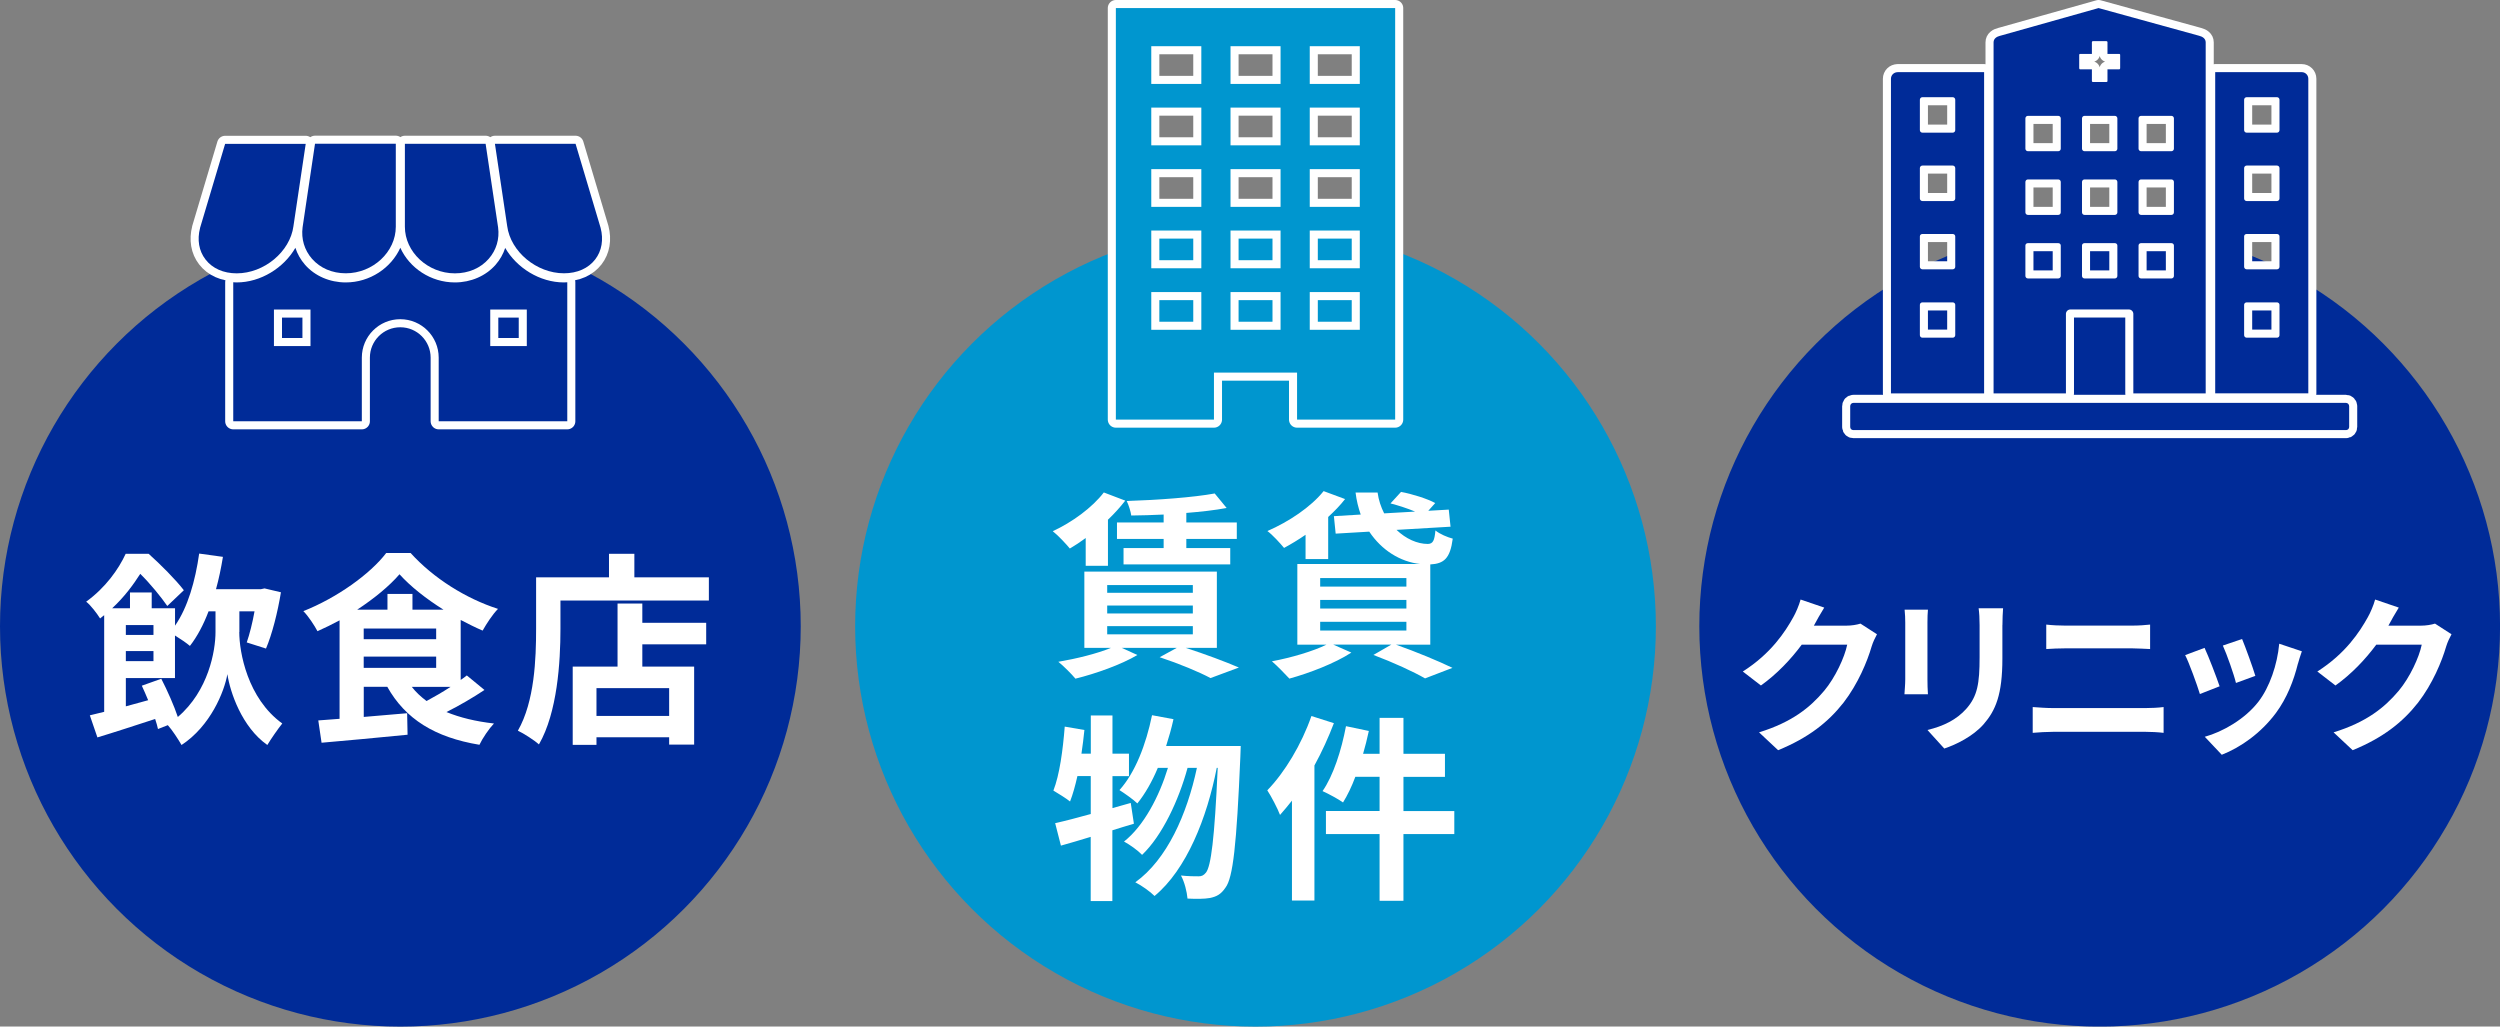 <?xml version="1.0" encoding="UTF-8"?>
<svg id="_レイヤー_2" data-name="レイヤー 2" xmlns="http://www.w3.org/2000/svg" viewBox="0 0 465.07 190.97">
  <rect x="0" y="0" width="465.07" height="190.97" fill="#808080" stroke="none"/>
  <defs>
    <style>
      .cls-1 {
        fill: #fff;
      }

      .cls-2 {
        fill: none;
        stroke: #fff;
        stroke-linecap: round;
        stroke-linejoin: round;
        stroke-width: 3px;
      }

      .cls-3 {
        fill: #0096cf;
      }

      .cls-4 {
        fill-rule: evenodd;
      }

      .cls-4, .cls-5 {
        fill: #002b98;
      }
    </style>
  </defs>
  <g id="_デザイン" data-name="デザイン">
    <g>
      <circle class="cls-5" cx="74.48" cy="116.5" r="74.48"/>
      <g>
        <path class="cls-1" d="M44.51,117.57c0,3.73,1.52,12.34,8,17.02-.8.99-2.09,2.86-2.78,4-4.76-3.35-6.93-9.86-7.43-13.18-.57,3.28-3.16,9.67-8.53,13.18-.57-.99-1.75-2.82-2.55-3.69l-1.83.72c-.11-.53-.3-1.18-.53-1.87-3.77,1.22-7.58,2.48-10.74,3.43l-1.41-4.11c.8-.19,1.68-.42,2.67-.65v-17.98c-.27.19-.5.42-.76.61-.57-.91-1.75-2.48-2.59-3.12,3.58-2.59,6.02-6.02,7.35-8.91h4.27c2.21,1.98,5.03,4.8,6.55,6.78l-3.08,2.93c-1.1-1.6-3.16-4.15-5.03-5.98-1.26,1.98-2.93,4.27-5.22,6.4h3.31v-2.93h4.04v2.93h4.34v3.24c2.36-3.39,3.77-8.3,4.49-13.41l4.42.61c-.34,2.09-.76,4.11-1.29,6.02h8.34l.69-.15,3.05.72c-.61,3.73-1.64,7.81-2.78,10.47l-3.58-1.14c.53-1.52,1.07-3.66,1.45-5.79h-2.82v3.85ZM30,126.26c1.14,2.21,2.4,5.07,3.08,7.12,5.71-4.88,7.01-12.3,7.01-15.81v-3.85h-1.29c-.95,2.51-2.13,4.72-3.47,6.44-.57-.5-1.79-1.33-2.78-1.94v7.92h-9.14v5.26c1.33-.38,2.74-.76,4.15-1.14-.38-.95-.8-1.87-1.18-2.7l3.62-1.29ZM23.41,116.28v1.83h5.14v-1.83h-5.14ZM23.41,121.12v1.87h5.14v-1.87h-5.14Z"/>
        <path class="cls-1" d="M90.13,128.35c-2.17,1.45-4.72,2.93-7.08,4.11,2.51,1.03,5.45,1.75,8.84,2.13-.91.95-2.13,2.74-2.7,3.96-8.3-1.37-13.79-4.8-17.14-10.78h-4.38v5.6l8.07-.69.08,4c-5.64.57-11.62,1.1-16,1.49l-.61-4.15c1.18-.08,2.51-.19,3.96-.3v-18.32c-1.33.72-2.74,1.41-4.11,2.02-.57-1.07-1.71-2.82-2.63-3.73,6.25-2.48,12.42-6.89,15.42-10.82h4.53c4.27,4.72,10.32,8.49,16.26,10.4-1.07,1.1-2.09,2.7-2.86,4.04-1.33-.57-2.7-1.26-4.08-1.98v11.16c.42-.27.8-.57,1.14-.84l3.28,2.7ZM82.51,113.42c-3.24-2.02-6.21-4.38-8.19-6.59-1.87,2.17-4.68,4.49-7.88,6.59h5.64v-2.93h4.65v2.93h5.79ZM67.66,118.91h13.48v-1.98h-13.48v1.98ZM67.66,124.24h13.48v-2.09h-13.48v2.09ZM76.61,127.78c.76.99,1.68,1.83,2.74,2.63,1.41-.76,3.01-1.68,4.46-2.63h-7.2Z"/>
        <path class="cls-1" d="M131.87,107.41v4.3h-27.61v5.29c0,6.13-.57,15.54-4,21.48-.84-.76-2.86-2.06-3.92-2.55,3.12-5.45,3.39-13.44,3.39-18.93v-9.6h13.56v-4.38h4.72v4.38h13.86ZM119.49,115.86h11.88v4h-11.88v4.15h9.64v14.51h-4.65v-1.37h-13.52v1.41h-4.42v-14.55h8.34v-11.73h4.61v3.58ZM124.48,128.01h-13.52v5.18h13.52v-5.18Z"/>
      </g>
      <circle class="cls-5" cx="390.6" cy="116.5" r="74.48"/>
      <g>
        <path class="cls-1" d="M337.52,116.23c-.03.06-.06.09-.09.16h6.05c.93,0,1.93-.16,2.62-.38l3.07,1.98c-.33.6-.75,1.47-.99,2.26-.81,2.79-2.53,6.96-5.24,10.47-2.86,3.64-6.5,6.52-12.16,8.84l-3.55-3.32c6.17-1.91,9.51-4.64,12.13-7.75,2.05-2.45,3.79-6.21,4.27-8.56h-8.46c-2.02,2.73-4.64,5.49-7.59,7.59l-3.37-2.6c5.27-3.35,7.89-7.4,9.39-10.1.45-.78,1.08-2.23,1.36-3.29l4.4,1.5c-.69,1.1-1.48,2.51-1.84,3.2Z"/>
        <path class="cls-1" d="M358.56,115.82v10.6c0,.78.03,2.01.09,2.73h-4.37c.03-.6.15-1.82.15-2.76v-10.57c0-.6-.03-1.69-.12-2.41h4.34c-.06.72-.09,1.41-.09,2.41ZM372.5,116.29v6.21c0,6.74-1.26,9.66-3.49,12.23-1.99,2.26-5.12,3.79-7.32,4.52l-3.13-3.45c2.98-.72,5.42-1.91,7.23-3.95,2.08-2.35,2.47-4.7,2.47-9.6v-5.96c0-1.25-.06-2.26-.18-3.14h4.55c-.06.88-.12,1.88-.12,3.14Z"/>
        <path class="cls-1" d="M381.9,131.72h17.28c1.02,0,2.29-.06,3.31-.19v4.8c-1.05-.13-2.41-.19-3.31-.19h-17.28c-1.17,0-2.65.09-3.76.19v-4.8c1.17.09,2.59.19,3.76.19ZM384.18,116.38h12.46c1.2,0,2.5-.09,3.34-.19v4.55c-.87-.03-2.29-.13-3.34-.13h-12.43c-1.14,0-2.53.06-3.55.13v-4.55c1.08.13,2.5.19,3.52.19Z"/>
        <path class="cls-1" d="M412.91,127.67l-3.67,1.44c-.51-1.69-2.02-5.86-2.74-7.24l3.61-1.35c.75,1.6,2.2,5.39,2.8,7.15ZM427.48,123.44c-.78,3.17-2.05,6.43-4.09,9.19-2.8,3.76-6.56,6.4-10.08,7.78l-3.16-3.35c3.31-.91,7.5-3.29,10-6.55,2.05-2.67,3.49-6.84,3.85-10.76l4.21,1.41c-.36,1-.54,1.66-.72,2.29ZM419.56,125.73l-3.61,1.32c-.36-1.54-1.69-5.33-2.44-6.96l3.58-1.22c.57,1.35,2.05,5.42,2.47,6.87Z"/>
        <path class="cls-1" d="M444.4,116.23c-.03.06-.06.09-.09.16h6.05c.93,0,1.93-.16,2.62-.38l3.07,1.98c-.33.6-.75,1.47-.99,2.26-.81,2.79-2.53,6.96-5.24,10.47-2.86,3.64-6.5,6.52-12.16,8.84l-3.55-3.32c6.17-1.91,9.51-4.64,12.13-7.75,2.05-2.45,3.79-6.21,4.27-8.56h-8.46c-2.02,2.73-4.64,5.49-7.59,7.59l-3.37-2.6c5.27-3.35,7.89-7.4,9.39-10.1.45-.78,1.08-2.23,1.36-3.29l4.4,1.5c-.69,1.1-1.48,2.51-1.84,3.2Z"/>
      </g>
      <circle class="cls-3" cx="233.56" cy="116.5" r="74.48"/>
      <g>
        <path class="cls-1" d="M201.98,100.08c-1,.74-2,1.4-2.96,1.96-.7-.85-2.22-2.48-3.18-3.22,3.58-1.66,7.32-4.36,9.5-7.21l3.99,1.52c-.92,1.18-2,2.4-3.22,3.55v8.57h-4.14v-5.17ZM220.57,120.52c3.58,1.15,7.5,2.62,9.9,3.66l-5.28,1.96c-2.07-1.11-5.77-2.66-9.46-3.88l3.18-1.74h-10.24l2.92,1.33c-3.07,1.81-7.76,3.47-11.53,4.4-.7-.85-2.25-2.4-3.18-3.14,3.44-.59,7.21-1.52,9.79-2.59h-4.95v-14.19h24.65v14.19h-5.8ZM205.97,110.28h15.93v-1.44h-15.93v1.44ZM205.97,114.12h15.93v-1.48h-15.93v1.48ZM205.97,118h15.93v-1.52h-15.93v1.52ZM216.47,95.72c-2.07.11-4.1.15-6.02.18-.11-.74-.48-1.96-.85-2.7,5.73-.18,12.42-.67,16.37-1.4l2.22,2.7c-2.18.41-4.77.7-7.5.92v1.77h9.39v3.07h-9.39v1.7h8.17v3.03h-19.85v-3.03h7.46v-1.7h-8.68v-3.07h8.68v-1.48Z"/>
        <path class="cls-1" d="M242.86,99.49c-1.33.92-2.7,1.74-3.99,2.44-.7-.85-2.18-2.48-3.1-3.14,3.99-1.74,8.09-4.47,10.46-7.43l3.99,1.48c-.89,1.15-1.96,2.25-3.14,3.33v7.83h-4.21v-4.51ZM259.67,119.92c3.77,1.33,8.02,3.1,10.53,4.32l-5.1,1.96c-2.11-1.22-5.88-2.96-9.61-4.36l3.33-1.92h-10.79l3.36,1.48c-3.07,2-7.8,3.81-11.53,4.84-.78-.85-2.33-2.44-3.25-3.22,3.58-.67,7.61-1.85,10.16-3.1h-5.43v-15h22.84c-3.73-.41-7.17-2.59-9.46-6.02l-6.25.37-.33-3.25,4.99-.3c-.44-1.26-.78-2.62-.96-4.1h4.1c.18,1.4.63,2.7,1.22,3.88l5.76-.33c-1.4-.59-3.14-1.15-4.58-1.52l1.96-2.14c2.03.37,4.88,1.26,6.36,2.07l-1.29,1.44,3.81-.22.33,3.18-10.05.59c1.74,1.66,3.84,2.62,5.84,2.62.96-.04,1.22-.63,1.4-2.51.81.67,2.22,1.26,3.22,1.52-.48,3.7-1.63,4.66-4.18,4.8v14.93h-6.39ZM245.59,109.13h16.04v-1.59h-16.04v1.59ZM245.59,113.2h16.04v-1.59h-16.04v1.59ZM245.59,117.3h16.04v-1.63h-16.04v1.63Z"/>
        <path class="cls-1" d="M210.92,153.24c-1.33.37-2.62.81-3.99,1.22v13.16h-4.03v-11.94c-2,.59-3.84,1.18-5.54,1.63l-1.07-4.18c1.85-.41,4.1-1,6.62-1.7v-7.06h-2.48c-.41,1.81-.85,3.4-1.37,4.73-.67-.55-2.29-1.55-3.1-2.03,1.15-2.92,1.77-7.54,2.11-11.9l3.66.63c-.15,1.48-.33,2.92-.55,4.4h1.74v-7.1h4.03v7.1h3.07v4.18h-3.07v5.95l3.4-.96.59,3.88ZM230.81,138.78s-.04,1.48-.07,2c-.7,16.48-1.37,22.51-2.77,24.35-.85,1.26-1.66,1.66-2.88,1.92-1.04.19-2.59.19-4.18.11-.11-1.26-.55-3.07-1.22-4.29,1.37.15,2.59.15,3.29.15.55,0,.92-.15,1.37-.7.92-1.18,1.59-6.21,2.18-19.48h-.18c-1.81,9.31-5.62,18.92-11.57,23.84-.85-.85-2.37-1.92-3.58-2.55,5.91-4.25,9.61-12.64,11.46-21.29h-1.74c-1.63,6.02-4.73,12.64-8.46,16.19-.81-.85-2.22-1.85-3.36-2.48,3.66-2.88,6.54-8.35,8.17-13.71h-1.88c-1.07,2.55-2.37,4.84-3.81,6.62-.7-.7-2.44-1.92-3.33-2.48,2.92-3.22,4.95-8.5,6.06-13.93l3.99.74c-.37,1.7-.85,3.36-1.37,4.99h13.9Z"/>
        <path class="cls-1" d="M248.14,134.53c-1,2.62-2.22,5.32-3.62,7.87v25.13h-4.18v-18.59c-.74.92-1.48,1.85-2.22,2.66-.41-1.11-1.63-3.47-2.37-4.58,3.25-3.33,6.39-8.57,8.21-13.82l4.18,1.33ZM270.54,155.16h-9.46v12.42h-4.44v-12.42h-9.98v-4.29h9.98v-6.36h-4.51c-.67,1.81-1.48,3.47-2.29,4.77-.81-.59-2.73-1.63-3.81-2.11,2-2.88,3.51-7.58,4.36-12.08l4.25.89c-.3,1.44-.67,2.85-1.07,4.25h3.07v-6.69h4.44v6.69h7.72v4.29h-7.72v6.36h9.46v4.29Z"/>
      </g>
      <g>
        <g>
          <path d="M37.22,42.41c-.57,2.19-.22,4.27,1.01,5.86,1.28,1.66,3.34,2.58,5.8,2.58,5.1,0,9.93-4.02,10.56-8.78,0,0,0,0,0-.01l2.28-15.3h-14.99l-4.67,15.66Z"/>
          <path d="M56.78,38.99l-.49,3.3c-.28,2.16.34,4.23,1.74,5.84,1.53,1.75,3.77,2.71,6.3,2.71,5.04,0,9.3-3.97,9.3-8.67v-15.43h-15.03l-1.82,12.24Z"/>
          <path d="M90.35,26.75h-15.03v15.43c0,4.7,4.26,8.67,9.3,8.67,2.53,0,4.77-.96,6.3-2.71,1.41-1.61,2.03-3.68,1.74-5.84l-2.32-15.54Z"/>
          <path d="M107.06,26.75h-14.99l2.28,15.3c.63,4.77,5.47,8.79,10.57,8.79,2.46,0,4.52-.92,5.8-2.58,1.23-1.59,1.58-3.68,1.01-5.87l-4.66-15.64Z"/>
          <path d="M93.99,46.1c-.37,1.14-.97,2.21-1.79,3.15-1.83,2.09-4.6,3.29-7.58,3.29-4.5,0-8.47-2.71-10.15-6.45-1.68,3.74-5.65,6.45-10.15,6.45-2.98,0-5.75-1.2-7.58-3.29-.82-.94-1.42-2.01-1.79-3.15-2.14,3.73-6.45,6.44-10.93,6.44-.21,0-.42-.02-.63-.03v25.86h23.92v-11.84c0-3.95,3.2-7.15,7.15-7.15s7.15,3.2,7.15,7.15v11.84h23.92v-25.86c-.21.01-.41.03-.63.03-4.48,0-8.79-2.71-10.93-6.44ZM57.76,64.38h-6.8v-6.8h6.8v6.8ZM98,64.38h-6.8v-6.8h6.8v6.8Z"/>
        </g>
        <g>
          <path class="cls-2" d="M37.22,42.41c-.57,2.19-.22,4.27,1.01,5.86,1.28,1.66,3.34,2.58,5.8,2.58,5.1,0,9.93-4.02,10.56-8.78,0,0,0,0,0-.01l2.28-15.3h-14.99l-4.67,15.66Z"/>
          <path class="cls-2" d="M56.78,38.99l-.49,3.3c-.28,2.16.34,4.23,1.74,5.84,1.53,1.75,3.77,2.71,6.3,2.71,5.04,0,9.3-3.97,9.3-8.67v-15.43h-15.03l-1.82,12.24Z"/>
          <path class="cls-2" d="M90.35,26.75h-15.03v15.43c0,4.7,4.26,8.67,9.3,8.67,2.53,0,4.77-.96,6.3-2.71,1.41-1.61,2.03-3.68,1.74-5.84l-2.32-15.54Z"/>
          <path class="cls-2" d="M107.06,26.75h-14.99l2.28,15.3c.63,4.77,5.47,8.79,10.57,8.79,2.46,0,4.52-.92,5.8-2.58,1.23-1.59,1.58-3.68,1.01-5.87l-4.66-15.64Z"/>
          <path class="cls-2" d="M93.99,46.1c-.37,1.14-.97,2.21-1.79,3.15-1.83,2.09-4.6,3.29-7.58,3.29-4.5,0-8.47-2.71-10.15-6.45-1.68,3.74-5.65,6.45-10.15,6.45-2.98,0-5.75-1.2-7.58-3.29-.82-.94-1.42-2.01-1.79-3.15-2.14,3.73-6.45,6.44-10.93,6.44-.21,0-.42-.02-.63-.03v25.86h23.92v-11.84c0-3.95,3.2-7.15,7.15-7.15s7.15,3.2,7.15,7.15v11.84h23.92v-25.86c-.21.01-.41.03-.63.03-4.48,0-8.79-2.71-10.93-6.44ZM57.76,64.38h-6.8v-6.8h6.8v6.8ZM98,64.38h-6.8v-6.8h6.8v6.8Z"/>
        </g>
        <g>
          <path class="cls-5" d="M37.22,42.41c-.57,2.19-.22,4.27,1.01,5.86,1.28,1.66,3.34,2.58,5.8,2.58,5.1,0,9.93-4.02,10.56-8.78,0,0,0,0,0-.01l2.28-15.3h-14.99l-4.67,15.66Z"/>
          <path class="cls-5" d="M56.78,38.99l-.49,3.3c-.28,2.16.34,4.23,1.74,5.84,1.53,1.75,3.77,2.71,6.3,2.71,5.04,0,9.3-3.97,9.3-8.67v-15.43h-15.03l-1.82,12.24Z"/>
          <path class="cls-5" d="M90.35,26.75h-15.03v15.43c0,4.7,4.26,8.67,9.3,8.67,2.53,0,4.77-.96,6.3-2.71,1.41-1.61,2.03-3.68,1.74-5.84l-2.32-15.54Z"/>
          <path class="cls-5" d="M107.06,26.75h-14.99l2.28,15.3c.63,4.77,5.47,8.79,10.57,8.79,2.46,0,4.52-.92,5.8-2.58,1.23-1.59,1.58-3.68,1.01-5.87l-4.66-15.64Z"/>
          <path class="cls-5" d="M93.99,46.1c-.37,1.14-.97,2.21-1.79,3.15-1.83,2.09-4.6,3.29-7.58,3.29-4.5,0-8.47-2.71-10.15-6.45-1.68,3.74-5.65,6.45-10.15,6.45-2.98,0-5.75-1.2-7.58-3.29-.82-.94-1.42-2.01-1.79-3.15-2.14,3.73-6.45,6.44-10.93,6.44-.21,0-.42-.02-.63-.03v25.86h23.92v-11.84c0-3.95,3.2-7.15,7.15-7.15s7.15,3.2,7.15,7.15v11.84h23.92v-25.86c-.21.01-.41.03-.63.03-4.48,0-8.79-2.71-10.93-6.44ZM57.76,64.38h-6.8v-6.8h6.8v6.8ZM98,64.38h-6.8v-6.8h6.8v6.8Z"/>
        </g>
      </g>
      <g>
        <path class="cls-2" d="M207.58,78.06h18.25v-8.74h15.46v8.74h18.25V1.5h-51.96s0,76.56,0,76.56ZM243.65,8.59h9.31v7.02h-9.31v-7.02ZM243.65,20.02h9.31v7.02h-9.31v-7.02ZM243.65,31.46h9.31v7.02h-9.31v-7.02ZM243.65,42.89h9.31v7.02h-9.31v-7.02ZM243.65,54.33h9.31v7.02h-9.31v-7.02ZM228.91,8.59h9.31v7.02h-9.31v-7.02ZM228.91,20.02h9.31v7.02h-9.31v-7.02ZM228.91,31.46h9.31v7.02h-9.31v-7.02ZM228.91,42.89h9.31v7.02h-9.31v-7.02ZM228.91,54.33h9.31v7.02h-9.31v-7.02ZM214.17,8.59h9.31v7.02h-9.31v-7.02ZM214.17,20.02h9.31v7.02h-9.31v-7.02ZM214.17,31.46h9.31v7.02h-9.31v-7.02ZM214.17,42.89h9.31v7.02h-9.31v-7.02ZM214.17,54.33h9.31v7.02h-9.31v-7.02Z"/>
        <path class="cls-3" d="M207.58,78.06h18.25v-8.74h15.46v8.74h18.25V1.5h-51.96s0,76.56,0,76.56ZM243.65,8.59h9.31v7.02h-9.31v-7.02ZM243.65,20.02h9.31v7.02h-9.31v-7.02ZM243.65,31.46h9.31v7.02h-9.31v-7.02ZM243.65,42.89h9.31v7.02h-9.31v-7.02ZM243.65,54.33h9.31v7.02h-9.31v-7.02ZM228.91,8.59h9.31v7.02h-9.31v-7.02ZM228.91,20.02h9.31v7.02h-9.31v-7.02ZM228.91,31.46h9.31v7.02h-9.31v-7.02ZM228.91,42.89h9.31v7.02h-9.31v-7.02ZM228.91,54.33h9.31v7.02h-9.31v-7.02ZM214.17,8.59h9.31v7.02h-9.31v-7.02ZM214.17,20.02h9.31v7.02h-9.31v-7.02ZM214.17,31.46h9.31v7.02h-9.31v-7.02ZM214.17,42.89h9.31v7.02h-9.31v-7.02ZM214.17,54.33h9.31v7.02h-9.31v-7.02Z"/>
      </g>
      <g>
        <g>
          <path class="cls-2" d="M412.09,73.18V13.42h16.09c.68,0,1.23.54,1.23,1.23v58.52h-17.33ZM417.94,30.8h5.64c.26,0,.47.21.47.47v5.66c0,.26-.21.47-.47.47h-5.64c-.26,0-.47-.21-.47-.47v-5.66c0-.26.21-.47.47-.47h0ZM417.94,18.08h5.64c.26,0,.47.21.47.47v5.66c0,.26-.21.47-.47.47h-5.64c-.26,0-.47-.21-.47-.47v-5.66c0-.26.21-.47.47-.47h0ZM417.94,43.53h5.64c.26,0,.47.19.47.44v5.66c0,.26-.21.47-.47.47h-5.64c-.26,0-.47-.21-.47-.47v-5.66c0-.26.21-.44.47-.44h0ZM417.94,56.25h5.64c.26,0,.47.21.47.44v5.66c0,.26-.21.47-.47.47h-5.64c-.26,0-.47-.21-.47-.47v-5.66c0-.23.21-.44.47-.44h0Z"/>
          <path class="cls-4" d="M412.09,73.18V13.42h16.09c.68,0,1.23.54,1.23,1.23v58.52h-17.33ZM417.94,30.8h5.64c.26,0,.47.21.47.47v5.66c0,.26-.21.47-.47.47h-5.64c-.26,0-.47-.21-.47-.47v-5.66c0-.26.21-.47.47-.47h0ZM417.94,18.08h5.64c.26,0,.47.21.47.47v5.66c0,.26-.21.47-.47.47h-5.64c-.26,0-.47-.21-.47-.47v-5.66c0-.26.21-.47.47-.47h0ZM417.94,43.53h5.64c.26,0,.47.19.47.44v5.66c0,.26-.21.47-.47.47h-5.64c-.26,0-.47-.21-.47-.47v-5.66c0-.26.21-.44.47-.44h0ZM417.94,56.25h5.64c.26,0,.47.21.47.44v5.66c0,.26-.21.47-.47.47h-5.64c-.26,0-.47-.21-.47-.47v-5.66c0-.23.21-.44.47-.44h0Z"/>
        </g>
        <g>
          <path class="cls-2" d="M353.01,13.42h16.09v59.76h-17.33V14.66c0-.7.56-1.23,1.23-1.23h0ZM357.62,30.8h5.64c.26,0,.47.21.47.47v5.66c0,.26-.21.47-.47.47h-5.64c-.26,0-.47-.21-.47-.47v-5.66c0-.26.21-.47.47-.47h0ZM357.62,18.08h5.64c.26,0,.47.21.47.47v5.66c0,.26-.21.47-.47.47h-5.64c-.26,0-.47-.21-.47-.47v-5.66c0-.26.21-.47.47-.47h0ZM357.62,43.53h5.64c.26,0,.47.19.47.44v5.66c0,.26-.21.47-.47.47h-5.64c-.26,0-.47-.21-.47-.47v-5.66c0-.26.21-.44.47-.44h0ZM357.62,56.25h5.64c.26,0,.47.21.47.44v5.66c0,.26-.21.47-.47.47h-5.64c-.26,0-.47-.21-.47-.47v-5.66c0-.23.21-.44.47-.44h0Z"/>
          <path class="cls-4" d="M353.01,13.42h16.09v59.76h-17.33V14.66c0-.7.56-1.23,1.23-1.23h0ZM357.62,30.8h5.64c.26,0,.47.21.47.47v5.66c0,.26-.21.47-.47.47h-5.64c-.26,0-.47-.21-.47-.47v-5.66c0-.26.21-.47.47-.47h0ZM357.62,18.08h5.64c.26,0,.47.21.47.47v5.66c0,.26-.21.47-.47.47h-5.64c-.26,0-.47-.21-.47-.47v-5.66c0-.26.21-.47.47-.47h0ZM357.62,43.53h5.64c.26,0,.47.19.47.44v5.66c0,.26-.21.47-.47.47h-5.64c-.26,0-.47-.21-.47-.47v-5.66c0-.26.21-.44.47-.44h0ZM357.62,56.25h5.64c.26,0,.47.21.47.44v5.66c0,.26-.21.47-.47.47h-5.64c-.26,0-.47-.21-.47-.47v-5.66c0-.23.21-.44.47-.44h0Z"/>
        </g>
        <g>
          <path class="cls-2" d="M372.11,6.65l18.28-5.15,18.7,5.15c.65.16,1.23.54,1.23,1.23v65.3h-13.46v-14.79c0-.44-.37-.82-.82-.82h-10.9c-.44,0-.82.37-.82.82v14.79h-13.46V7.88c0-.7.58-1.07,1.23-1.23h0ZM389.34,7.65h2.52c.09,0,.19.09.19.19v2.19h2.17c.12,0,.19.07.19.19v2.49c0,.09-.07.19-.19.19h-2.17v2.17c0,.12-.09.19-.19.19h-2.52c-.09,0-.19-.07-.19-.19v-2.17h-2.17c-.12,0-.19-.09-.19-.19v-2.49c0-.12.07-.19.19-.19h2.17v-2.19c0-.09.09-.19.19-.19h0ZM387.78,33.38h5.64c.26,0,.47.21.47.47v5.66c0,.26-.21.47-.47.47h-5.64c-.26,0-.47-.21-.47-.47v-5.66c0-.26.21-.47.47-.47h0ZM387.78,21.55h5.64c.26,0,.47.21.47.47v5.64c0,.26-.21.47-.47.47h-5.64c-.26,0-.47-.21-.47-.47v-5.64c0-.26.21-.47.47-.47h0ZM377.25,21.55h5.64c.26,0,.47.21.47.47v5.64c0,.26-.21.47-.47.47h-5.64c-.26,0-.47-.21-.47-.47v-5.64c0-.26.21-.47.47-.47h0ZM398.3,21.55h5.64c.26,0,.47.21.47.47v5.64c0,.26-.21.47-.47.47h-5.64c-.26,0-.47-.21-.47-.47v-5.64c0-.26.21-.47.47-.47h0ZM387.78,45.23h5.64c.26,0,.47.19.47.44v5.66c0,.26-.21.47-.47.47h-5.64c-.26,0-.47-.21-.47-.47v-5.66c0-.26.21-.44.47-.44h0ZM377.25,45.23h5.64c.26,0,.47.19.47.44v5.66c0,.26-.21.47-.47.47h-5.64c-.26,0-.47-.21-.47-.47v-5.66c0-.26.21-.44.47-.44h0ZM398.3,45.23h5.64c.26,0,.47.19.47.44v5.66c0,.26-.21.47-.47.47h-5.64c-.26,0-.47-.21-.47-.47v-5.66c0-.26.21-.44.47-.44h0ZM377.25,33.38h5.64c.26,0,.47.21.47.47v5.66c0,.26-.21.47-.47.47h-5.64c-.26,0-.47-.21-.47-.47v-5.66c0-.26.21-.47.47-.47h0ZM398.3,33.38h5.64c.26,0,.47.21.47.47v5.66c0,.26-.21.47-.47.47h-5.64c-.26,0-.47-.21-.47-.47v-5.66c0-.26.21-.47.47-.47h0Z"/>
          <path class="cls-4" d="M372.11,6.65l18.28-5.15,18.7,5.15c.65.16,1.23.54,1.23,1.23v65.3h-13.46v-14.79c0-.44-.37-.82-.82-.82h-10.9c-.44,0-.82.37-.82.82v14.79h-13.46V7.88c0-.7.58-1.07,1.23-1.23h0ZM389.34,7.65h2.52c.09,0,.19.09.19.19v2.19h2.17c.12,0,.19.07.19.19v2.49c0,.09-.07.19-.19.19h-2.17v2.17c0,.12-.09.19-.19.19h-2.52c-.09,0-.19-.07-.19-.19v-2.17h-2.17c-.12,0-.19-.09-.19-.19v-2.49c0-.12.07-.19.19-.19h2.17v-2.19c0-.09.09-.19.19-.19h0ZM387.78,33.38h5.64c.26,0,.47.21.47.47v5.66c0,.26-.21.47-.47.47h-5.64c-.26,0-.47-.21-.47-.47v-5.66c0-.26.21-.47.47-.47h0ZM387.78,21.55h5.64c.26,0,.47.21.47.47v5.64c0,.26-.21.47-.47.47h-5.64c-.26,0-.47-.21-.47-.47v-5.64c0-.26.21-.47.47-.47h0ZM377.25,21.55h5.64c.26,0,.47.21.47.47v5.64c0,.26-.21.47-.47.47h-5.64c-.26,0-.47-.21-.47-.47v-5.64c0-.26.21-.47.47-.47h0ZM398.3,21.55h5.64c.26,0,.47.21.47.47v5.64c0,.26-.21.47-.47.47h-5.64c-.26,0-.47-.21-.47-.47v-5.64c0-.26.21-.47.47-.47h0ZM387.78,45.23h5.64c.26,0,.47.19.47.44v5.66c0,.26-.21.47-.47.47h-5.64c-.26,0-.47-.21-.47-.47v-5.66c0-.26.21-.44.47-.44h0ZM377.25,45.23h5.64c.26,0,.47.19.47.44v5.66c0,.26-.21.47-.47.47h-5.64c-.26,0-.47-.21-.47-.47v-5.66c0-.26.21-.44.47-.44h0ZM398.3,45.23h5.64c.26,0,.47.19.47.44v5.66c0,.26-.21.47-.47.47h-5.64c-.26,0-.47-.21-.47-.47v-5.66c0-.26.21-.44.47-.44h0ZM377.25,33.38h5.64c.26,0,.47.21.47.47v5.66c0,.26-.21.47-.47.47h-5.64c-.26,0-.47-.21-.47-.47v-5.66c0-.26.21-.47.47-.47h0ZM398.3,33.38h5.64c.26,0,.47.21.47.47v5.66c0,.26-.21.47-.47.47h-5.64c-.26,0-.47-.21-.47-.47v-5.66c0-.26.21-.47.47-.47h0Z"/>
        </g>
        <g>
          <path class="cls-2" d="M436.43,74.95h-91.66c-.33,0-.58.28-.58.61v3.87c0,.33.26.58.58.58h91.66c.33,0,.58-.26.58-.58v-3.87c0-.33-.26-.61-.58-.61h0Z"/>
          <path class="cls-4" d="M436.43,74.95h-91.66c-.33,0-.58.28-.58.61v3.87c0,.33.26.58.58.58h91.66c.33,0,.58-.26.58-.58v-3.87c0-.33-.26-.61-.58-.61h0Z"/>
        </g>
      </g>
    </g>
  </g>
</svg>